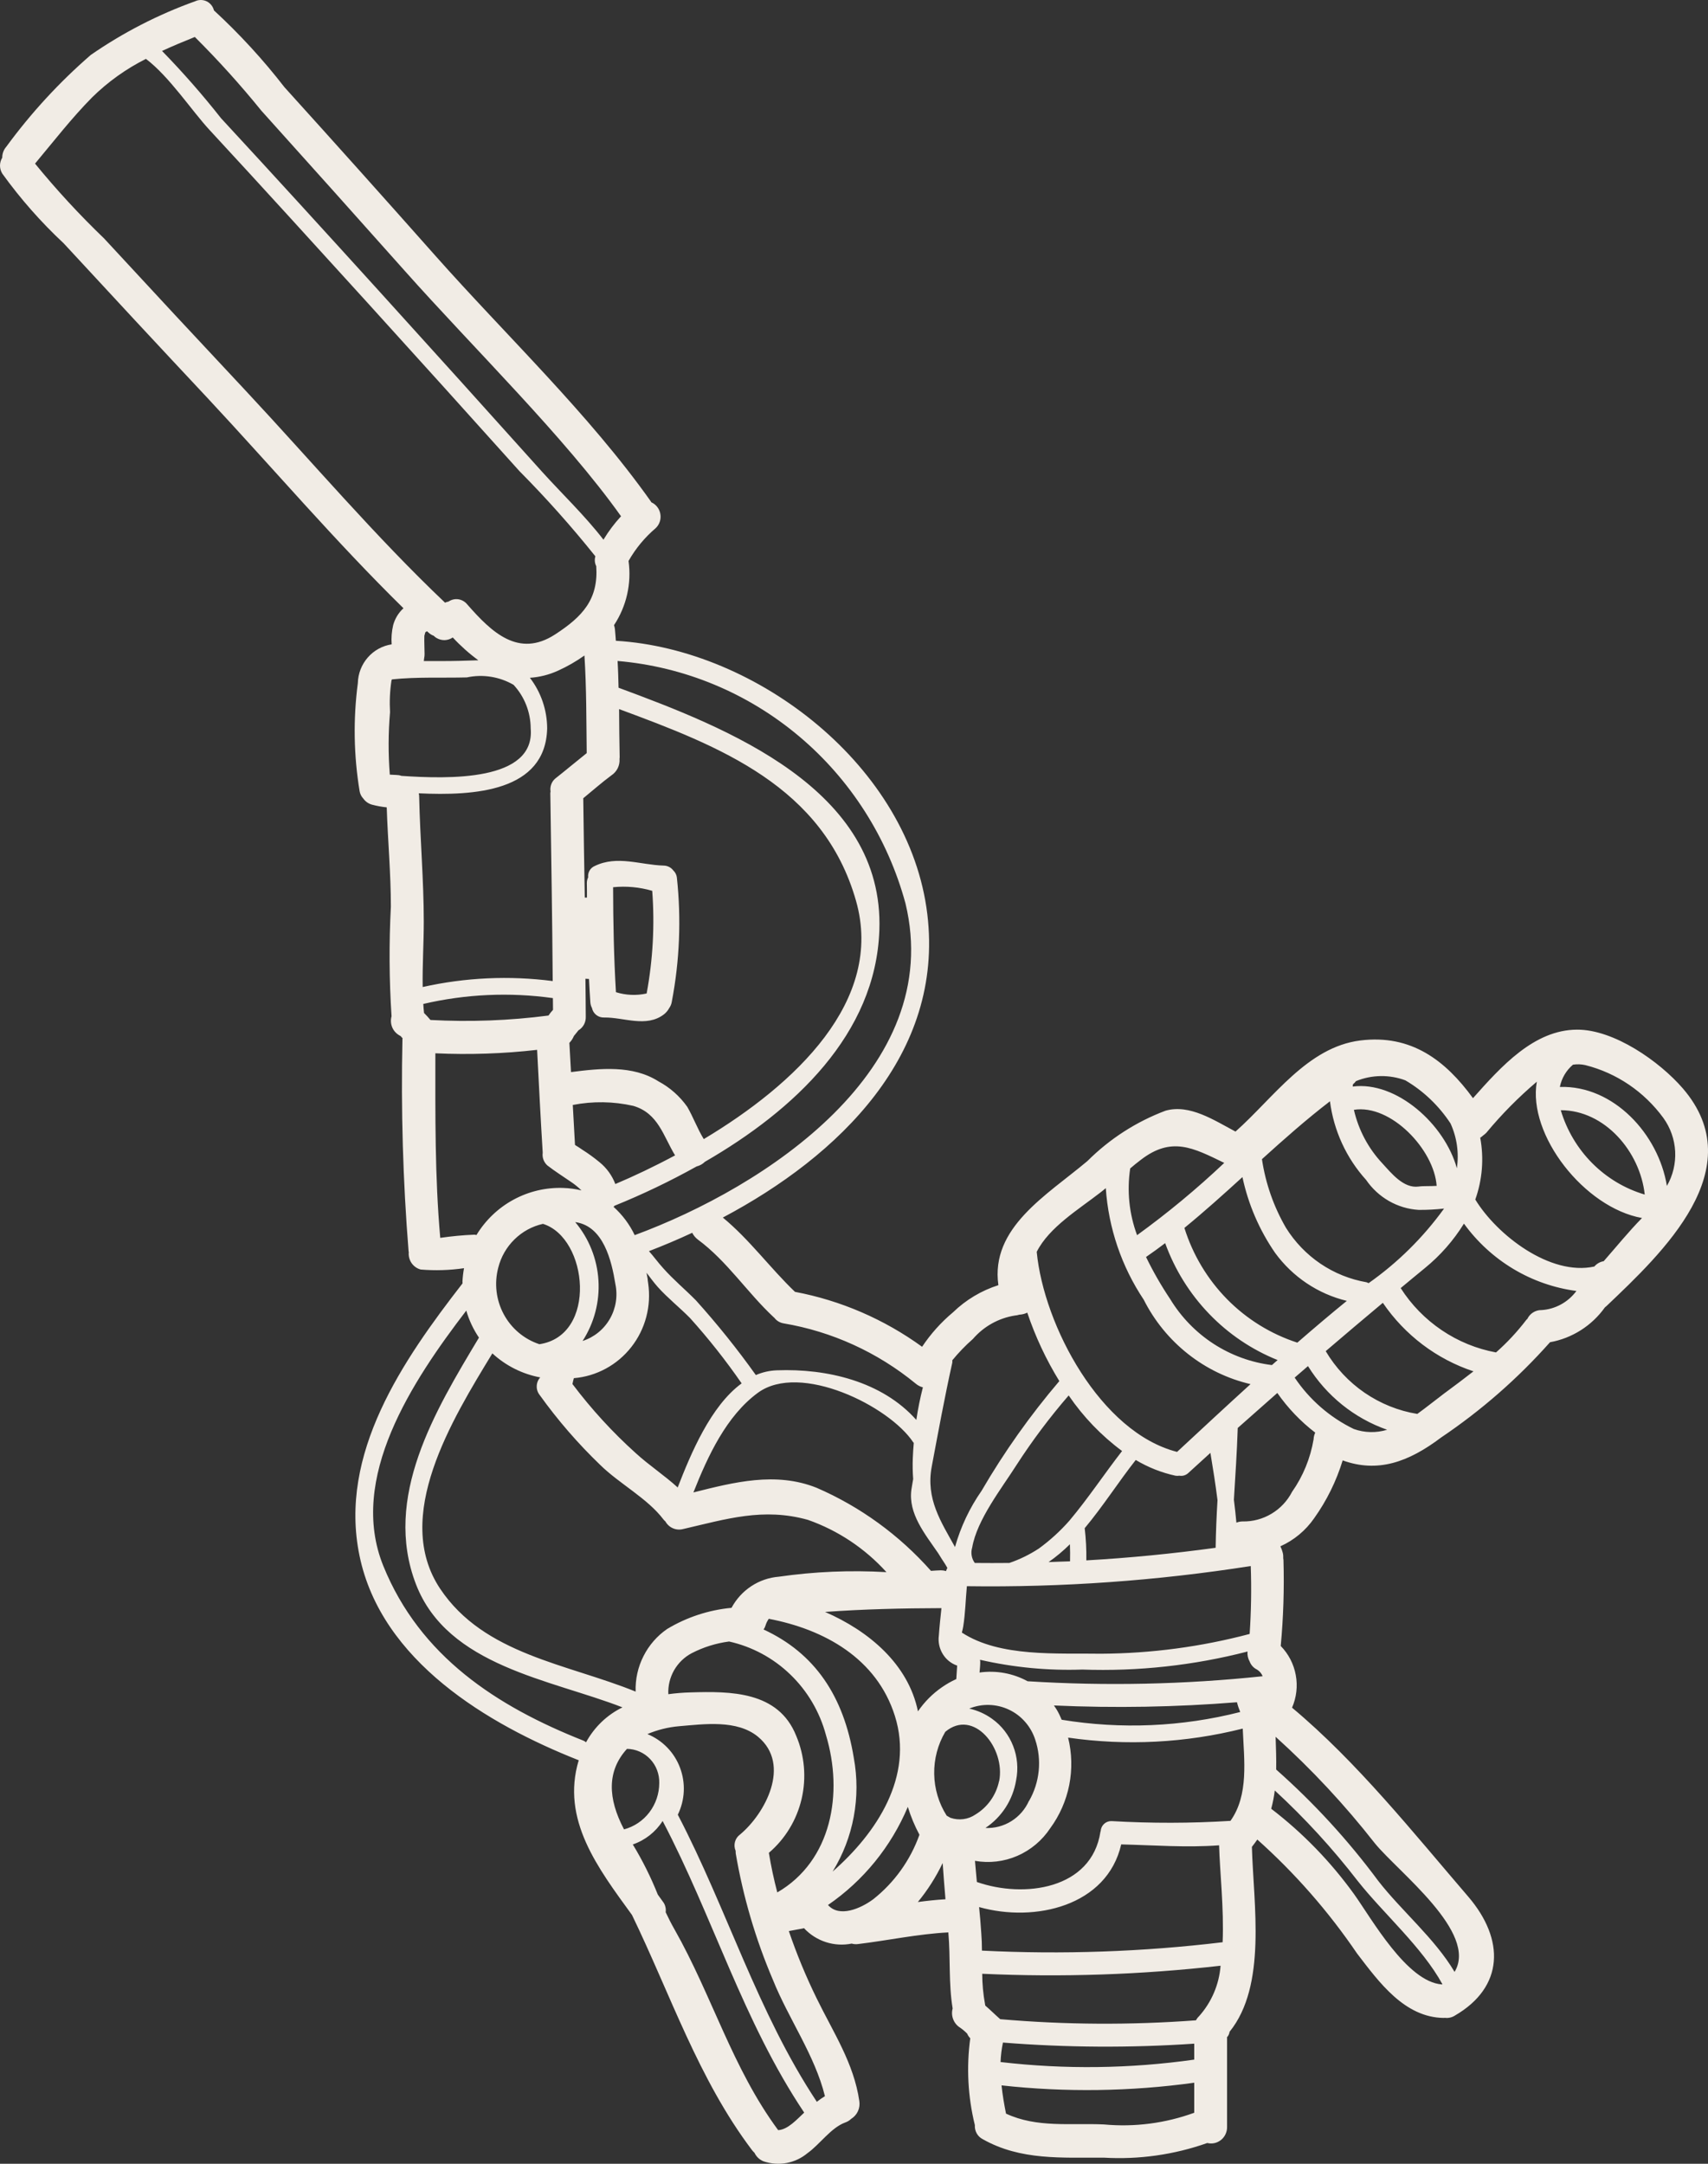 <?xml version="1.0" encoding="UTF-8"?> <svg xmlns="http://www.w3.org/2000/svg" width="45" height="57" viewBox="0 0 45 57" fill="none"><rect x="0" y="0" width="45" height="57" fill="#333333" stroke="none"/><path d="M32.255 30.634C31.434 30.235 30.864 29.928 30.051 30.558C29.957 30.628 29.866 30.704 29.777 30.78C29.687 31.372 29.75 31.977 29.958 32.538C30.764 31.954 31.531 31.319 32.255 30.634ZM11.215 16.65L11.203 16.662C11.199 16.687 11.192 16.711 11.183 16.735C11.183 16.743 11.182 16.752 11.18 16.761C11.175 16.916 11.186 17.073 11.186 17.228C11.187 17.265 11.183 17.302 11.175 17.338C11.173 17.364 11.17 17.389 11.166 17.414C11.474 17.414 11.785 17.417 12.099 17.409C12.268 17.405 12.435 17.4 12.603 17.394C12.36 17.216 12.134 17.014 11.929 16.793C11.866 16.836 11.791 16.86 11.715 16.863C11.638 16.864 11.563 16.844 11.497 16.804C11.472 16.789 11.449 16.77 11.428 16.749C11.376 16.73 11.328 16.7 11.287 16.662C11.276 16.65 11.264 16.642 11.253 16.63C11.238 16.635 11.227 16.644 11.215 16.647L11.215 16.65ZM15.139 27.262C15.137 27.264 15.136 27.265 15.136 27.268C15.119 27.303 15.113 27.306 15.124 27.28C15.097 27.352 15.055 27.417 15.001 27.472L15.044 28.242C15.813 28.143 16.668 28.052 17.35 28.487C17.651 28.648 17.91 28.878 18.108 29.158C18.269 29.438 18.375 29.736 18.542 30.007C20.934 28.575 23.305 26.369 22.553 23.73C21.694 20.712 18.952 19.657 16.311 18.68C16.314 19.103 16.317 19.526 16.326 19.949C16.326 19.964 16.322 19.975 16.322 19.99C16.329 20.075 16.312 20.16 16.275 20.237C16.237 20.313 16.18 20.378 16.11 20.424C15.853 20.614 15.614 20.827 15.367 21.028C15.378 21.9 15.391 22.773 15.407 23.645H15.464C15.464 23.516 15.464 23.391 15.461 23.263C15.461 23.21 15.473 23.158 15.496 23.111C15.489 23.049 15.502 22.987 15.533 22.933C15.564 22.879 15.612 22.837 15.669 22.813C16.262 22.525 16.867 22.784 17.483 22.802C17.533 22.802 17.581 22.814 17.626 22.836C17.671 22.858 17.709 22.89 17.739 22.93C17.791 22.979 17.824 23.044 17.833 23.114C17.951 24.204 17.906 25.305 17.701 26.381C17.692 26.446 17.667 26.507 17.629 26.559C17.596 26.622 17.549 26.676 17.494 26.72C17.03 27.078 16.434 26.796 15.916 26.804C15.842 26.807 15.769 26.784 15.71 26.738C15.652 26.692 15.611 26.627 15.596 26.553C15.571 26.506 15.556 26.453 15.553 26.399C15.538 26.195 15.53 25.993 15.518 25.789C15.49 25.789 15.458 25.786 15.424 25.783C15.427 26.116 15.433 26.448 15.433 26.781C15.436 26.853 15.42 26.925 15.386 26.989C15.352 27.052 15.302 27.105 15.24 27.142C15.226 27.16 15.211 27.18 15.193 27.201C15.19 27.201 15.142 27.268 15.139 27.268C15.136 27.268 15.139 27.267 15.139 27.262ZM10.574 27.306C10.573 27.304 10.571 27.303 10.569 27.303C10.551 27.291 10.531 27.28 10.511 27.268C10.429 27.219 10.365 27.143 10.33 27.054C10.295 26.964 10.29 26.865 10.316 26.772C10.253 25.811 10.248 24.846 10.298 23.884C10.298 23.006 10.217 22.14 10.189 21.268C10.058 21.255 9.928 21.231 9.8 21.197C9.708 21.172 9.628 21.115 9.572 21.037C9.522 20.984 9.488 20.917 9.475 20.845C9.319 19.902 9.303 18.942 9.428 17.994C9.434 17.745 9.527 17.507 9.69 17.32C9.853 17.133 10.076 17.011 10.319 16.974C10.306 16.803 10.32 16.632 10.359 16.466C10.406 16.295 10.5 16.141 10.63 16.023C8.838 14.265 7.18 12.321 5.471 10.489C4.201 9.134 2.936 7.773 1.677 6.409C1.081 5.853 0.54 5.239 0.062 4.576C0.022 4.513 0.001 4.44 8.86872e-06 4.365C-0 4.291 0.02 4.217 0.059 4.154C0.058 4.047 0.096 3.945 0.166 3.865C0.816 2.977 1.563 2.166 2.392 1.447C3.245 0.857 4.171 0.381 5.145 0.032C5.192 0.01 5.244 -0.001 5.296 3.70506e-05C5.348 0.001 5.4 0.013 5.447 0.036C5.494 0.059 5.535 0.093 5.568 0.134C5.601 0.175 5.624 0.223 5.637 0.274C6.311 0.895 6.933 1.572 7.495 2.298C8.826 3.769 10.148 5.245 11.461 6.726C13.336 8.841 15.512 10.898 17.151 13.214L17.159 13.231C17.221 13.259 17.276 13.302 17.317 13.355C17.359 13.41 17.387 13.473 17.398 13.541C17.41 13.609 17.405 13.678 17.383 13.743C17.361 13.809 17.324 13.867 17.274 13.914C16.988 14.157 16.746 14.449 16.56 14.777C16.643 15.37 16.506 15.972 16.177 16.469C16.189 16.502 16.197 16.536 16.201 16.571C16.212 16.673 16.217 16.775 16.226 16.88C19.951 17.101 23.963 20.189 24.432 24.084C24.876 27.774 22.1 30.455 19.044 32.074C19.748 32.654 20.285 33.398 20.945 34.031C22.152 34.259 23.295 34.753 24.294 35.478C24.522 35.136 24.797 34.83 25.111 34.568C25.45 34.24 25.858 33.997 26.304 33.855C26.091 32.339 27.574 31.49 28.649 30.586C29.235 30.001 29.936 29.549 30.708 29.259C31.344 29.078 31.995 29.515 32.551 29.809C33.55 28.925 34.443 27.584 35.839 27.409C37.181 27.242 38.083 27.934 38.808 28.929C39.548 28.097 40.415 27.129 41.547 27.124C42.523 27.118 43.723 27.961 44.337 28.672C46.163 30.793 43.795 33.007 42.327 34.404C42.313 34.417 42.299 34.429 42.284 34.44C41.938 34.925 41.419 35.254 40.838 35.358C39.99 36.313 39.026 37.156 37.97 37.867C37.101 38.523 36.294 38.803 35.375 38.471C35.208 39.016 34.955 39.53 34.625 39.993C34.4 40.318 34.092 40.574 33.734 40.734C33.761 40.79 33.782 40.847 33.797 40.907C33.808 40.953 33.812 41.001 33.809 41.049C33.812 41.065 33.814 41.081 33.815 41.096C33.837 41.852 33.813 42.608 33.743 43.36C33.948 43.569 34.086 43.836 34.139 44.126C34.193 44.416 34.158 44.715 34.041 44.985C35.758 46.42 37.23 48.272 38.684 49.964C39.651 51.093 39.628 52.344 38.33 53.097C38.251 53.147 38.157 53.168 38.065 53.155C38.056 53.155 38.047 53.158 38.038 53.158C37.007 53.147 36.334 52.219 35.752 51.458C35.001 50.353 34.119 49.346 33.126 48.459C33.083 48.523 33.033 48.587 32.983 48.652C33.026 50.177 33.383 52.301 32.395 53.523C32.388 53.578 32.364 53.629 32.326 53.669C32.326 53.677 32.329 53.683 32.329 53.692V56.026C32.331 56.092 32.317 56.157 32.29 56.217C32.263 56.276 32.223 56.329 32.173 56.37C32.122 56.411 32.063 56.441 32 56.455C31.936 56.469 31.871 56.469 31.808 56.453C30.933 56.762 30.008 56.893 29.083 56.839C27.978 56.833 26.892 56.917 25.895 56.354C25.827 56.32 25.771 56.267 25.733 56.2C25.696 56.133 25.679 56.057 25.684 55.981C25.5 55.233 25.459 54.457 25.563 53.694C25.528 53.659 25.501 53.618 25.482 53.572C25.425 53.513 25.362 53.461 25.295 53.414C25.212 53.363 25.149 53.286 25.114 53.195C25.078 53.104 25.073 53.004 25.099 52.909C24.99 52.256 25.044 51.585 24.987 50.923V50.905C24.186 50.946 23.403 51.116 22.608 51.212C22.552 51.22 22.494 51.216 22.439 51.2C22.212 51.246 21.979 51.232 21.759 51.161C21.539 51.09 21.341 50.964 21.183 50.794C21.051 50.824 20.915 50.842 20.783 50.87C20.99 51.477 21.235 52.069 21.517 52.644C21.952 53.536 22.496 54.35 22.64 55.348C22.654 55.439 22.642 55.533 22.603 55.617C22.565 55.7 22.502 55.77 22.424 55.818C22.38 55.861 22.326 55.893 22.268 55.913C21.893 56.05 21.601 56.488 21.275 56.72C21.116 56.853 20.926 56.942 20.724 56.98C20.521 57.017 20.313 57.002 20.117 56.936C20.012 56.895 19.927 56.814 19.878 56.711C19.854 56.689 19.832 56.665 19.812 56.639C18.401 54.772 17.664 52.537 16.651 50.446C15.76 49.218 14.775 47.937 15.248 46.368C15.242 46.365 15.24 46.368 15.234 46.365C12.861 45.426 10.045 43.76 9.472 40.983C8.913 38.293 10.615 35.832 12.187 33.807C12.187 33.793 12.184 33.778 12.184 33.764C12.19 33.644 12.204 33.525 12.225 33.408C11.847 33.463 11.464 33.475 11.084 33.443C10.986 33.417 10.9 33.356 10.842 33.271C10.785 33.187 10.759 33.084 10.77 32.982C10.768 32.976 10.768 32.973 10.765 32.967C10.616 31.105 10.562 29.237 10.603 27.369C10.603 27.361 10.606 27.355 10.606 27.349L10.569 27.311L10.568 27.308L10.569 27.305L10.572 27.304L10.574 27.306ZM43.917 31.241C44.076 30.965 44.151 30.649 44.135 30.331C44.118 30.013 44.01 29.707 43.824 29.45C43.319 28.759 42.594 28.267 41.771 28.059C41.663 28.034 41.552 28.03 41.442 28.047C41.265 28.197 41.143 28.403 41.097 28.633C42.51 28.589 43.696 29.876 43.917 31.241ZM43.333 31.468C43.212 30.34 42.282 29.246 41.121 29.246C41.278 29.773 41.563 30.253 41.949 30.641C42.336 31.029 42.81 31.314 43.333 31.468ZM42.25 33.226C42.584 32.846 42.904 32.45 43.261 32.086C41.746 31.815 40.243 29.898 40.49 28.495C40.009 28.903 39.564 29.353 39.16 29.84C39.133 29.867 39.105 29.891 39.074 29.913C39.051 29.934 39.026 29.954 38.999 29.971C39.1 30.515 39.055 31.077 38.869 31.599C39.437 32.532 40.842 33.62 42.005 33.364C42.068 33.29 42.155 33.24 42.251 33.224L42.25 33.226ZM40.606 34.512C40.787 34.502 40.964 34.451 41.124 34.364C41.285 34.277 41.424 34.155 41.533 34.008C40.946 33.93 40.381 33.733 39.872 33.428C39.363 33.123 38.92 32.717 38.57 32.234C38.294 32.679 37.946 33.075 37.542 33.404C37.326 33.579 37.116 33.757 36.903 33.932C37.185 34.373 37.554 34.751 37.986 35.042C38.418 35.334 38.904 35.533 39.415 35.627C39.706 35.37 39.972 35.085 40.209 34.775C40.218 34.763 40.229 34.752 40.241 34.743C40.274 34.673 40.326 34.615 40.391 34.574C40.456 34.533 40.53 34.511 40.607 34.511L40.606 34.512ZM38.083 36.683C38.331 36.499 38.579 36.315 38.821 36.125C37.851 35.804 37.013 35.17 36.433 34.32C35.93 34.741 35.428 35.165 34.928 35.593C35.187 36.03 35.537 36.404 35.954 36.69C36.371 36.975 36.844 37.166 37.341 37.247C37.583 37.072 37.828 36.874 38.084 36.681L38.083 36.683ZM38.383 30.776C38.443 30.374 38.385 29.963 38.216 29.594C37.91 29.129 37.504 28.74 37.026 28.459C36.605 28.303 36.141 28.31 35.725 28.48C35.703 28.511 35.677 28.539 35.647 28.562L35.639 28.623C36.794 28.473 38.064 29.619 38.383 30.774L38.383 30.776ZM38.322 51.947C38.953 50.912 36.837 49.313 36.223 48.558C35.433 47.548 34.558 46.609 33.608 45.752C33.617 46.043 33.629 46.332 33.623 46.615C34.616 47.494 35.517 48.475 36.309 49.544C36.918 50.33 37.805 51.068 38.323 51.946L38.322 51.947ZM37.991 52.277C37.994 52.274 37.999 52.274 38.003 52.271C37.467 51.291 36.448 50.407 35.771 49.55C35.11 48.694 34.379 47.897 33.586 47.166C33.566 47.329 33.535 47.49 33.492 47.648C34.324 48.285 35.059 49.043 35.675 49.897C36.141 50.548 37.068 52.212 37.992 52.276L37.991 52.277ZM38.046 31.837C37.823 31.862 37.599 31.874 37.375 31.872C37.1 31.855 36.834 31.775 36.594 31.638C36.355 31.501 36.149 31.311 35.992 31.082C35.472 30.508 35.139 29.784 35.04 29.011C34.417 29.489 33.83 30.009 33.248 30.536C33.343 31.173 33.557 31.786 33.879 32.341C34.114 32.719 34.425 33.042 34.791 33.29C35.158 33.538 35.572 33.704 36.006 33.779C36.026 33.785 36.041 33.796 36.058 33.802C36.824 33.263 37.496 32.599 38.047 31.836L38.046 31.837ZM37.376 31.257C37.502 31.239 37.681 31.251 37.851 31.239C37.785 30.285 36.644 29.081 35.671 29.236C35.792 29.766 36.051 30.253 36.422 30.648C36.663 30.911 36.981 31.311 37.376 31.257ZM35.668 37.644C35.951 37.745 36.259 37.752 36.546 37.664C35.683 37.362 34.947 36.77 34.461 35.987C34.344 36.089 34.227 36.191 34.11 36.29C34.502 36.873 35.04 37.34 35.668 37.644ZM34.18 35.369C34.611 34.995 35.046 34.625 35.484 34.269C34.727 34.086 34.058 33.639 33.595 33.005C33.18 32.404 32.887 31.725 32.734 31.008C32.233 31.465 31.729 31.918 31.205 32.347C31.426 33.054 31.812 33.698 32.329 34.224C32.847 34.75 33.481 35.142 34.18 35.369ZM34.609 37.915C34.611 37.854 34.626 37.795 34.652 37.74C34.268 37.446 33.931 37.093 33.653 36.695C33.304 37.002 32.956 37.309 32.61 37.617C32.59 38.247 32.547 38.877 32.509 39.507C32.535 39.709 32.556 39.91 32.575 40.111C32.627 40.09 32.681 40.08 32.737 40.079C33.004 40.085 33.268 40.015 33.498 39.877C33.729 39.74 33.917 39.54 34.041 39.3C34.331 38.888 34.525 38.414 34.609 37.915ZM33.511 35.96C33.558 35.916 33.612 35.872 33.661 35.828C32.981 35.555 32.365 35.14 31.855 34.609C31.344 34.078 30.95 33.444 30.698 32.748C30.534 32.873 30.364 32.996 30.194 33.113C30.38 33.496 30.592 33.865 30.828 34.218C31.117 34.694 31.508 35.098 31.973 35.4C32.438 35.701 32.964 35.893 33.511 35.96ZM33.267 44.159C33.238 44.084 33.185 44.022 33.117 43.981C33.028 43.938 32.959 43.862 32.924 43.769C32.879 43.689 32.859 43.597 32.869 43.506C31.448 43.873 29.982 44.033 28.515 43.981C27.611 44.012 26.706 43.926 25.823 43.724C25.823 43.73 25.822 43.736 25.82 43.742C25.823 43.753 25.828 43.762 25.826 43.774C25.826 43.869 25.817 43.964 25.808 44.059C26.244 43.998 26.687 44.078 27.074 44.289C29.139 44.418 31.21 44.374 33.267 44.157V44.159ZM32.924 43.045C32.964 42.449 32.974 41.851 32.953 41.254C30.479 41.642 27.977 41.82 25.474 41.785C25.44 42.141 25.434 42.497 25.377 42.85C25.371 42.89 25.356 42.949 25.342 43.007C26.347 43.663 27.859 43.544 29.016 43.564C30.335 43.556 31.648 43.381 32.924 43.043V43.045ZM32.417 47.969C32.907 47.284 32.777 46.364 32.742 45.536C31.238 45.915 29.675 45.995 28.141 45.774C28.242 46.182 28.252 46.609 28.171 47.022C28.089 47.435 27.917 47.825 27.669 48.162C27.456 48.484 27.155 48.736 26.803 48.889C26.452 49.041 26.064 49.087 25.687 49.02C25.702 49.206 25.719 49.39 25.737 49.577C26.975 50.012 28.763 49.773 28.993 48.253C28.996 48.248 28.998 48.243 28.999 48.238C29.003 48.165 29.035 48.096 29.089 48.046C29.143 47.996 29.214 47.97 29.287 47.973C30.329 48.033 31.375 48.032 32.417 47.967V47.969ZM32.676 45.101C32.641 45.017 32.612 44.931 32.59 44.842C30.985 44.971 29.375 44.999 27.767 44.927C27.792 44.965 27.821 45.002 27.844 45.043C27.893 45.126 27.935 45.213 27.971 45.303C29.537 45.56 31.138 45.491 32.677 45.099L32.676 45.101ZM32.212 51.166C32.25 50.273 32.138 49.308 32.119 48.611C31.261 48.675 30.4 48.608 29.54 48.587C29.168 50.209 27.268 50.653 25.796 50.238C25.819 50.466 25.839 50.696 25.853 50.924C25.865 51.076 25.871 51.23 25.871 51.385C27.987 51.491 30.108 51.417 32.212 51.164V51.166ZM32.028 40.775C32.034 40.358 32.052 39.938 32.077 39.519C32.025 39.101 31.959 38.687 31.89 38.273C31.7 38.448 31.507 38.62 31.317 38.795C31.285 38.827 31.246 38.851 31.204 38.865C31.161 38.879 31.116 38.882 31.072 38.874C31.038 38.88 31.003 38.88 30.968 38.874C30.6 38.794 30.248 38.654 29.923 38.46C29.471 39.034 29.059 39.682 28.578 40.257C28.611 40.538 28.626 40.822 28.621 41.105C29.756 41.04 30.892 40.929 32.028 40.773V40.775ZM31.012 38.247C31.651 37.653 32.296 37.054 32.947 36.462C32.346 36.322 31.783 36.05 31.297 35.665C30.811 35.281 30.413 34.793 30.133 34.237C29.55 33.364 29.205 32.351 29.134 31.299C29.087 31.337 29.044 31.375 28.993 31.413C28.42 31.859 27.64 32.329 27.314 32.977C27.502 34.925 28.999 37.734 31.012 38.247ZM31.591 53.113C31.92 52.745 32.12 52.277 32.158 51.783C30.073 52.02 27.974 52.091 25.878 51.995C25.879 52.264 25.904 52.531 25.952 52.795C25.956 52.809 25.956 52.821 25.958 52.832C26.091 52.946 26.214 53.07 26.347 53.186C26.347 53.189 26.35 53.189 26.35 53.191C28.066 53.34 29.791 53.349 31.508 53.221C31.53 53.181 31.558 53.144 31.591 53.113ZM31.464 55.656V54.865C29.781 55.097 28.076 55.121 26.387 54.935C26.413 55.186 26.456 55.434 26.505 55.679C27.32 56.059 28.201 55.924 29.084 55.964C29.89 56.039 30.703 55.934 31.464 55.656ZM31.464 54.256V53.836C29.786 53.95 28.101 53.941 26.424 53.807C26.389 53.976 26.368 54.148 26.361 54.32C28.058 54.518 29.773 54.496 31.464 54.256ZM28.175 40.059C28.67 39.47 29.091 38.831 29.563 38.224C29.017 37.819 28.541 37.324 28.156 36.76C27.656 37.338 27.196 37.951 26.78 38.595C26.391 39.207 25.74 40.033 25.614 40.765C25.593 40.834 25.588 40.907 25.6 40.977C25.612 41.048 25.64 41.116 25.683 41.173C25.985 41.176 26.292 41.176 26.592 41.173C26.866 41.08 27.127 40.952 27.37 40.793C27.664 40.579 27.934 40.333 28.175 40.059ZM28.192 41.13C28.195 40.978 28.195 40.829 28.189 40.68C28.015 40.852 27.827 41.01 27.627 41.15C27.81 41.141 28 41.137 28.19 41.13H28.192ZM27.114 47.439C27.252 47.198 27.338 46.929 27.366 46.651C27.394 46.374 27.363 46.093 27.275 45.829C27.219 45.656 27.129 45.496 27.009 45.36C26.89 45.223 26.744 45.113 26.581 45.037C26.418 44.96 26.241 44.918 26.061 44.913C25.881 44.908 25.703 44.941 25.536 45.009C25.752 45.057 25.957 45.148 26.137 45.278C26.387 45.456 26.58 45.704 26.692 45.992C26.805 46.279 26.832 46.593 26.771 46.897C26.729 47.151 26.636 47.395 26.497 47.611C26.357 47.828 26.175 48.012 25.962 48.154C26.202 48.165 26.44 48.103 26.645 47.975C26.849 47.848 27.012 47.661 27.11 47.439H27.114ZM27.911 36.384C27.562 35.817 27.278 35.211 27.065 34.579C27 34.611 26.929 34.629 26.857 34.632C26.819 34.644 26.779 34.652 26.739 34.655C26.31 34.723 25.919 34.941 25.633 35.272C25.437 35.444 25.255 35.633 25.089 35.835C25.093 35.856 25.093 35.878 25.089 35.899C24.887 36.809 24.72 37.72 24.548 38.635C24.387 39.487 24.796 40.094 25.161 40.753C25.31 40.223 25.547 39.722 25.861 39.272C26.457 38.249 27.142 37.283 27.908 36.384H27.911ZM26.324 46.923C26.497 46.053 25.65 44.995 24.905 45.621C24.707 45.957 24.606 46.341 24.613 46.731C24.619 47.121 24.733 47.502 24.942 47.83C24.974 47.85 25.008 47.868 25.04 47.886C25.15 47.924 25.267 47.936 25.382 47.921C25.497 47.906 25.606 47.864 25.702 47.798C25.859 47.703 25.995 47.576 26.102 47.425C26.208 47.275 26.283 47.104 26.321 46.923H26.324ZM25.195 44.233C25.201 44.114 25.21 43.996 25.218 43.877C25.06 43.823 24.926 43.715 24.838 43.571C24.75 43.427 24.713 43.257 24.735 43.09C24.752 42.848 24.778 42.606 24.804 42.363C23.779 42.366 22.757 42.389 21.737 42.463C22.895 42.967 23.931 43.84 24.185 45.082C24.356 44.832 24.57 44.617 24.818 44.446C24.936 44.364 25.061 44.292 25.192 44.233H25.195ZM24.925 41.386C24.933 41.358 24.945 41.33 24.96 41.305C24.942 41.269 24.919 41.235 24.899 41.2C24.836 41.105 24.775 41.01 24.72 40.919C24.366 40.403 23.926 39.874 24.012 39.242C24.026 39.147 24.044 39.055 24.059 38.962C24.045 38.779 24.042 38.595 24.049 38.411C24.055 38.277 24.063 38.142 24.075 38.008C24.069 38.003 24.063 38 24.06 37.994C23.43 37.04 21.08 35.876 19.968 36.69C19.139 37.297 18.649 38.356 18.269 39.315C19.335 39.047 20.438 38.762 21.516 39.193C22.665 39.691 23.693 40.438 24.528 41.381C24.617 41.374 24.703 41.369 24.79 41.366C24.835 41.366 24.879 41.373 24.922 41.386H24.925ZM24.91 50.032C24.882 49.714 24.859 49.396 24.836 49.078C24.66 49.446 24.441 49.791 24.182 50.105C24.42 50.073 24.662 50.047 24.907 50.032L24.91 50.032ZM24.142 37.405C24.185 37.116 24.242 36.829 24.315 36.547C24.245 36.529 24.18 36.495 24.125 36.448C23.119 35.623 21.92 35.076 20.644 34.861C20.548 34.845 20.461 34.793 20.402 34.715C20.396 34.709 20.39 34.706 20.381 34.697C19.687 34.05 19.154 33.219 18.385 32.653C18.323 32.606 18.272 32.545 18.238 32.475C17.858 32.653 17.475 32.813 17.098 32.959C17.225 33.101 17.332 33.253 17.473 33.408C17.743 33.712 18.049 33.965 18.334 34.254C18.897 34.879 19.425 35.537 19.914 36.223C20.09 36.147 20.277 36.105 20.467 36.098C21.786 36.048 23.24 36.389 24.142 37.405ZM24.223 48.33C24.098 48.097 23.996 47.851 23.918 47.598C23.477 48.647 22.747 49.544 21.815 50.183C22.112 50.521 22.674 50.278 23.005 50.033C23.562 49.594 23.985 49.004 24.225 48.331L24.223 48.33ZM16.72 32.538C20.161 31.269 24.91 28.162 23.856 23.797C23.388 22.075 22.411 20.539 21.054 19.397C19.698 18.255 18.029 17.562 16.271 17.412C16.286 17.649 16.291 17.887 16.297 18.117C19.119 19.162 23.303 20.769 23.168 24.511C23.07 27.248 20.917 29.251 18.572 30.605C18.512 30.665 18.436 30.707 18.354 30.727C17.654 31.117 16.932 31.463 16.191 31.763C16.183 31.773 16.175 31.783 16.165 31.792C16.398 32.001 16.588 32.255 16.723 32.539L16.72 32.538ZM21.936 49.303C23.099 48.285 24.081 46.797 23.577 45.202C23.099 43.685 21.716 42.922 20.254 42.644C20.236 42.673 20.216 42.705 20.202 42.734C20.187 42.763 20.173 42.807 20.17 42.818C20.158 42.857 20.141 42.893 20.118 42.926C21.469 43.55 22.229 44.68 22.494 46.304C22.686 47.339 22.487 48.41 21.936 49.303ZM20.519 41.535C21.458 41.4 22.408 41.36 23.355 41.415C22.789 40.79 22.078 40.316 21.287 40.038C20.11 39.708 19.134 40.017 17.996 40.28C17.907 40.303 17.814 40.296 17.729 40.259C17.645 40.223 17.575 40.159 17.53 40.078C17.513 40.064 17.497 40.048 17.483 40.031C17.061 39.471 16.317 39.086 15.813 38.59C15.227 38.027 14.694 37.411 14.219 36.749C14.166 36.683 14.138 36.6 14.141 36.515C14.143 36.429 14.176 36.348 14.233 36.285C13.763 36.197 13.326 35.978 12.972 35.652C11.912 37.394 10.329 39.955 11.598 41.854C12.756 43.587 14.947 43.829 16.747 44.562C16.736 44.238 16.807 43.917 16.953 43.629C17.098 43.34 17.313 43.094 17.577 42.912C18.095 42.601 18.674 42.411 19.273 42.355C19.397 42.124 19.576 41.928 19.793 41.785C20.011 41.641 20.26 41.556 20.519 41.535ZM20.479 49.852C21.913 49.02 22.226 47.239 21.76 45.703C21.597 45.096 21.273 44.545 20.823 44.112C20.374 43.678 19.815 43.377 19.209 43.242C18.865 43.287 18.532 43.391 18.224 43.55C18.03 43.652 17.87 43.808 17.76 43.999C17.651 44.191 17.598 44.409 17.608 44.63C17.801 44.604 17.995 44.588 18.19 44.583C19.246 44.551 20.508 44.548 20.977 45.726C21.199 46.25 21.249 46.833 21.12 47.388C20.99 47.943 20.688 48.442 20.257 48.809C20.315 49.163 20.389 49.51 20.479 49.852ZM21.521 55.368C21.589 55.314 21.66 55.264 21.734 55.219C21.469 54.142 20.775 53.18 20.363 52.153C19.908 51.087 19.579 49.969 19.384 48.825C19.382 48.801 19.381 48.778 19.381 48.755C19.349 48.681 19.343 48.598 19.364 48.52C19.385 48.442 19.432 48.374 19.497 48.327C20.153 47.782 20.857 46.489 19.972 45.752C19.419 45.294 18.549 45.419 17.887 45.474C17.601 45.499 17.321 45.569 17.057 45.681C17.253 45.761 17.43 45.881 17.578 46.033C17.726 46.185 17.841 46.367 17.916 46.566C17.991 46.766 18.025 46.978 18.015 47.192C18.005 47.405 17.951 47.614 17.858 47.805C19.162 50.305 19.949 52.993 21.521 55.368ZM21.181 55.659C21.181 55.656 21.184 55.654 21.187 55.651C19.571 53.235 18.791 50.511 17.458 47.97C17.273 48.26 16.995 48.478 16.672 48.588C16.928 49.009 17.148 49.451 17.331 49.909C17.374 49.97 17.42 50.032 17.463 50.093C17.494 50.132 17.517 50.177 17.529 50.225C17.542 50.273 17.545 50.324 17.538 50.373C17.61 50.525 17.685 50.676 17.769 50.822C18.765 52.58 19.292 54.477 20.502 56.114C20.76 56.1 20.997 55.828 21.181 55.659ZM17.855 39.184C18.201 38.294 18.722 37.04 19.54 36.442C19.123 35.839 18.669 35.264 18.18 34.721C17.904 34.441 17.593 34.196 17.331 33.904C17.227 33.787 17.132 33.656 17.034 33.528C17.043 33.583 17.054 33.636 17.063 33.688C17.066 33.703 17.063 33.715 17.066 33.729C17.071 33.754 17.075 33.779 17.077 33.805C17.12 34.101 17.104 34.403 17.027 34.692C16.951 34.981 16.817 35.251 16.633 35.485C16.45 35.719 16.221 35.913 15.96 36.054C15.7 36.195 15.414 36.281 15.119 36.305C15.105 36.352 15.093 36.407 15.082 36.459C15.58 37.12 16.139 37.73 16.752 38.282C17.108 38.606 17.506 38.866 17.855 39.184ZM17.786 30.436C17.475 29.928 17.346 29.327 16.686 29.132C16.162 29.013 15.619 29.005 15.091 29.108C15.112 29.459 15.129 29.809 15.149 30.159C15.155 30.162 15.16 30.166 15.164 30.171C15.224 30.208 15.285 30.246 15.342 30.287C15.501 30.387 15.652 30.497 15.797 30.617C15.983 30.768 16.126 30.966 16.212 31.191C16.695 30.987 17.23 30.734 17.786 30.436ZM16.441 48.191C16.707 48.12 16.942 47.962 17.109 47.742C17.277 47.521 17.368 47.251 17.369 46.972C17.372 46.856 17.353 46.741 17.312 46.632C17.272 46.524 17.21 46.425 17.131 46.341C17.052 46.257 16.957 46.189 16.852 46.143C16.747 46.096 16.634 46.072 16.519 46.07C15.989 46.651 16.009 47.372 16.441 48.191ZM17.037 26.171C17.202 25.28 17.252 24.371 17.184 23.467C16.85 23.369 16.499 23.337 16.153 23.372C16.155 24.294 16.173 25.216 16.228 26.137C16.49 26.219 16.769 26.231 17.037 26.171ZM15.349 35.325C15.651 35.228 15.907 35.022 16.067 34.744C16.227 34.467 16.279 34.139 16.213 33.825C16.112 33.198 15.896 32.312 15.176 32.197C15.169 32.195 15.163 32.194 15.156 32.195C15.518 32.625 15.732 33.163 15.767 33.727C15.802 34.291 15.655 34.852 15.349 35.325ZM15.899 14.217C16.032 13.996 16.188 13.789 16.362 13.6C14.88 11.516 12.485 9.183 10.656 7.126C9.404 5.72 8.147 4.317 6.887 2.917C6.337 2.238 5.751 1.589 5.133 0.974C4.842 1.091 4.554 1.211 4.269 1.342C4.818 1.905 5.337 2.497 5.824 3.115C7.224 4.629 8.609 6.149 9.994 7.675C11.428 9.256 12.858 10.841 14.284 12.43C14.811 13.012 15.412 13.586 15.899 14.217ZM14.623 16.714C15.355 16.239 15.769 15.784 15.709 14.914C15.668 14.834 15.66 14.741 15.686 14.655C15.059 13.871 14.39 13.121 13.684 12.409C12.357 10.93 11.025 9.455 9.69 7.984C8.305 6.461 6.92 4.936 5.521 3.424C5.048 2.913 4.464 2.02 3.845 1.551C3.323 1.813 2.844 2.155 2.426 2.566C1.885 3.114 1.416 3.721 0.923 4.31C1.49 5.004 2.098 5.662 2.743 6.282C3.984 7.626 5.23 8.966 6.481 10.301C8.211 12.154 9.885 14.129 11.725 15.876C11.755 15.863 11.786 15.853 11.818 15.847C11.895 15.794 11.988 15.773 12.079 15.787C12.17 15.802 12.253 15.85 12.311 15.923C12.951 16.653 13.659 17.339 14.623 16.714ZM15.441 45.896C15.659 45.496 15.994 45.175 16.4 44.977C14.505 44.239 11.795 43.895 10.96 41.736C10.079 39.449 11.464 37.162 12.619 35.237C12.471 35.019 12.358 34.779 12.285 34.525C10.862 36.382 9.163 38.942 10.099 41.251C11.067 43.637 13.094 44.953 15.372 45.854C15.396 45.865 15.418 45.879 15.439 45.896H15.441ZM15.458 19.841C15.447 18.98 15.453 18.123 15.398 17.268C15.178 17.424 14.945 17.558 14.701 17.668C14.467 17.775 14.217 17.838 13.961 17.855C14.254 18.236 14.414 18.705 14.416 19.188C14.375 20.856 12.493 20.967 11.033 20.898C11.041 20.929 11.044 20.961 11.044 20.993C11.067 22.09 11.165 23.178 11.165 24.28C11.165 24.855 11.127 25.429 11.136 26.001C12.261 25.749 13.42 25.696 14.562 25.844C14.551 24.192 14.522 22.545 14.499 20.893C14.5 20.879 14.502 20.864 14.505 20.85C14.495 20.788 14.501 20.724 14.522 20.665C14.543 20.605 14.579 20.553 14.626 20.512C14.904 20.293 15.177 20.063 15.456 19.841H15.458ZM15.32 31.358C15.314 31.352 15.311 31.352 15.306 31.346C15.226 31.268 15.139 31.198 15.046 31.136C14.836 30.99 14.624 30.859 14.421 30.701C14.376 30.661 14.341 30.609 14.319 30.552C14.297 30.494 14.29 30.433 14.298 30.372V30.354C14.243 29.456 14.197 28.558 14.151 27.656C13.261 27.758 12.364 27.788 11.47 27.747C11.47 29.372 11.455 30.988 11.599 32.609C11.896 32.566 12.195 32.537 12.495 32.525C12.514 32.526 12.534 32.529 12.553 32.534C12.792 32.141 13.129 31.819 13.531 31.602C13.933 31.384 14.384 31.278 14.839 31.294C15.001 31.299 15.161 31.321 15.318 31.358H15.32ZM14.57 26.602C14.57 26.5 14.567 26.395 14.567 26.293C13.428 26.134 12.271 26.186 11.152 26.447C11.157 26.526 11.163 26.605 11.172 26.685C11.232 26.743 11.287 26.805 11.341 26.869C12.38 26.925 13.42 26.886 14.451 26.752C14.487 26.699 14.526 26.648 14.57 26.602ZM14.207 35.411C15.744 35.187 15.497 32.611 14.305 32.24C14.022 32.303 13.762 32.445 13.555 32.649C13.347 32.852 13.198 33.111 13.127 33.395C13.019 33.806 13.07 34.245 13.271 34.619C13.472 34.994 13.807 35.276 14.207 35.409V35.411ZM10.57 20.438C11.805 20.523 14.103 20.59 13.982 19.189C13.98 18.762 13.819 18.352 13.53 18.04C13.158 17.825 12.72 17.755 12.3 17.845C11.641 17.862 10.987 17.828 10.328 17.897C10.321 17.906 10.316 17.916 10.314 17.927C10.272 18.203 10.26 18.482 10.276 18.761C10.229 19.308 10.227 19.858 10.27 20.406L10.443 20.415C10.486 20.415 10.529 20.422 10.57 20.436V20.438Z" fill="#F1ECE5"></path></svg> 